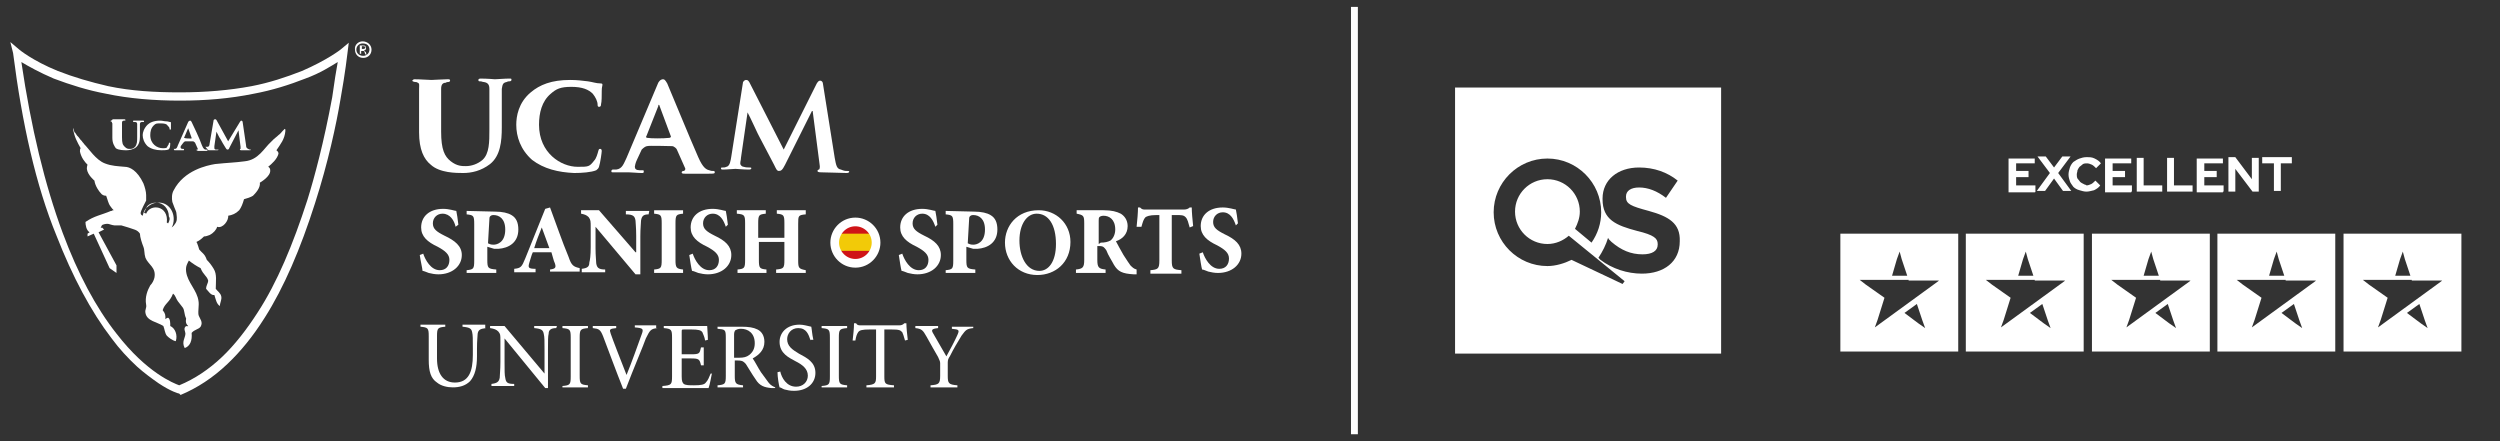 <?xml version="1.0" encoding="utf-8"?>
<!-- Generator: Adobe Illustrator 28.0.0, SVG Export Plug-In . SVG Version: 6.00 Build 0)  -->
<svg version="1.1" id="Capa_1" xmlns="http://www.w3.org/2000/svg" xmlns:xlink="http://www.w3.org/1999/xlink" x="0px" y="0px"
	 viewBox="0 0 362.7 64" style="enable-background:new 0 0 362.7 64;" xml:space="preserve">
<rect x="0" y="0" width="362.7" height="64" fill="#333333" stroke="none"/>
<style type="text/css">
	.st0{fill:#FFFFFF;}
	.st1{fill:#CF1417;}
	.st2{fill:#F2CA08;}
	.st3{fill:none;stroke:#FFFFFF;stroke-width:1.262;stroke-miterlimit:10;}
	.st4{fill:none;stroke:#FFFFFF;}
</style>
<g>
	<g>
		<path class="st0" d="M329.9,23.7v4h1v-4h1.6v-0.9h-4.3v0.9H329.9z M323.3,27.8h1v-3.3l2.5,3.3h0.9v-4.9h-1V26l-2.4-3.2h-1V27.8z
			 M322.6,27.8v-0.9h-2.8v-1.2h1.8v-0.9h-1.8v-1.1h2.7V23h-3.8v4.9h3.8V27.8z M318.1,27.8v-0.9h-2.7v-4h-1v4.9H318.1z M313.7,27.8
			v-0.9H311v-4h-1v4.9H313.7z M309.3,27.8v-0.9h-2.8v-1.2h1.8v-0.9h-1.8v-1.1h2.7V23h-3.8v4.9h3.8V27.8z M302.3,26.7
			c-0.2-0.1-0.4-0.2-0.5-0.3s-0.2-0.3-0.4-0.5c-0.1-0.2-0.1-0.4-0.1-0.6c0-0.2,0.1-0.4,0.1-0.6c0.1-0.2,0.2-0.4,0.3-0.5
			c0.1-0.1,0.3-0.2,0.5-0.4c0.2-0.1,0.4-0.1,0.6-0.1c0.2,0,0.5,0.1,0.7,0.2c0.2,0.1,0.4,0.3,0.6,0.5l0.7-0.7
			c-0.2-0.3-0.5-0.5-0.9-0.7c-0.4-0.2-0.7-0.2-1.2-0.2c-0.4,0-0.7,0.1-1,0.2c-0.3,0.1-0.6,0.3-0.9,0.5c-0.2,0.2-0.4,0.5-0.5,0.8
			c-0.1,0.3-0.2,0.7-0.2,1c0,0.4,0.1,0.7,0.2,1c0.1,0.3,0.3,0.5,0.5,0.8c0.2,0.2,0.5,0.4,0.9,0.5c0.3,0.1,0.7,0.2,1,0.2
			s0.7-0.1,1.1-0.2c0.4-0.2,0.7-0.4,0.9-0.7l-0.7-0.7c-0.2,0.2-0.4,0.4-0.6,0.5c-0.2,0.1-0.5,0.2-0.7,0.2
			C302.7,26.8,302.4,26.8,302.3,26.7 M298,25.9l1.3,1.8h1.2l-1.9-2.6l1.8-2.4h-1.2l-1.2,1.6l-1.2-1.6h-1.2l1.8,2.4l-1.9,2.6h1.2
			L298,25.9z M295.3,27.8v-0.9h-2.8v-1.2h1.8v-0.9h-1.8v-1.1h2.7V23h-3.8v4.9h3.8C295.3,27.9,295.3,27.8,295.3,27.8z"/>
		<path class="st0" d="M340,33.9V51h17.1V33.9L340,33.9L340,33.9z M348.2,37.6l0.4-1.1l0.3,1.1l0.8,2.4h-2.2L348.2,37.6z
			 M351.2,46.9l-2-1.5l1.8-1.3l0.8,2.4l0.4,1.1L351.2,46.9z M354.2,40.8l-9.2,6.7l0.4-1.1l1-3.2l-2.7-1.9l-0.9-0.7h3.8h0.6h2.7v0.1
			h0.6h3.8L354.2,40.8z"/>
		<path class="st0" d="M321.7,33.9V51h17.1V33.9L321.7,33.9L321.7,33.9z M329.9,37.6l0.4-1.1l0.3,1.1l0.8,2.4h-2.2L329.9,37.6z
			 M333,46.9l-2-1.5l1.8-1.3l0.8,2.4l0.4,1.1L333,46.9z M335.9,40.8l-9.2,6.7l0.4-1.1l1-3.2l-2.7-1.9l-0.9-0.7h3.8h0.6h2.7v0.1h0.6
			h3.8L335.9,40.8z"/>
		<path class="st0" d="M303.5,33.9V51h17.1V33.9L303.5,33.9L303.5,33.9z M311.7,37.6l0.4-1.1l0.3,1.1l0.8,2.4h-2.2L311.7,37.6z
			 M314.7,46.9l-2-1.5l1.8-1.3l0.8,2.4l0.4,1.1L314.7,46.9z M317.7,40.8l-9.2,6.7l0.4-1.1l1-3.2l-2.7-1.9l-0.9-0.7h3.8h0.6h2.7v0.1
			h0.6h3.8L317.7,40.8z"/>
		<path class="st0" d="M285.2,33.9V51h17.1V33.9L285.2,33.9L285.2,33.9z M293.5,37.6l0.4-1.1l0.3,1.1l0.8,2.4h-2.2L293.5,37.6z
			 M296.5,46.9l-2-1.5l1.8-1.3l0.8,2.4l0.4,1.1L296.5,46.9z M299.5,40.8l-9.2,6.7l0.4-1.1l1-3.2l-2.7-1.9l-0.9-0.7h3.8h0.6h2.7v0.1
			h0.6h3.8L299.5,40.8z"/>
		<path class="st0" d="M267,33.9V51h17.1V33.9L267,33.9L267,33.9z M275.2,37.6l0.4-1.1l0.3,1.1l0.8,2.4h-2.2L275.2,37.6z
			 M278.3,46.9l-2-1.5l1.8-1.3l0.8,2.4l0.4,1.1L278.3,46.9z M281.2,40.8l-9.2,6.7l0.4-1.1l1-3.2l-2.7-1.9l-0.9-0.7h3.8h0.6h2.7v0.1
			h0.6h3.8L281.2,40.8z"/>
	</g>
	<g>
		<path class="st0" d="M211.1,12.7v38.6h38.6V12.7H211.1z M235.4,41.2l-7.4-3.5c-1,0.5-2.3,0.9-3.5,0.9c-4.3,0-7.8-3.5-7.8-7.8
			s3.5-7.8,7.8-7.8c4.3,0,7.8,3.5,7.8,7.8c0,1.6-0.5,3.1-1.4,4.4l-2.4-2c0.4-0.8,0.7-1.6,0.7-2.5c0-2.6-2.1-4.7-4.7-4.7
			c-2.6,0-4.7,2.1-4.7,4.7s2.1,4.7,4.7,4.7c1.2,0,2.3-0.5,3.1-1.2l8.1,6.6L235.4,41.2z M243.7,35L243.7,35c0,3-2.3,4.7-5.5,4.7
			c-2.1,0-4.3-0.7-6-2c-0.1-0.1-0.2-0.2-0.3-0.3c0.6-0.9,1.1-1.9,1.4-2.9c0,0.1,0.1,0.1,0.1,0.2c0.1,0.1,0.3,0.3,0.3,0.3l0.1,0.1
			c1.4,1.2,2.8,1.8,4.5,1.8c1.4,0,2.2-0.5,2.2-1.4v-0.1c0-0.8-0.5-1.3-3-1.9c-3-0.8-5-1.6-5-4.6v-0.1c0-2.7,2.2-4.5,5.3-4.5
			c2.2,0,4.1,0.7,5.6,1.9l-1.7,2.5c-1.3-1-2.6-1.5-3.9-1.5c-1.2,0-1.9,0.5-1.9,1.3v0.1c0,1,0.7,1.3,3.3,2
			C242.1,31.4,243.8,32.4,243.7,35z"/>
	</g>
</g>
<g>
	<path class="st1" d="M126.1,32.5c0-0.1-0.1-0.1-0.1-0.2h-3.6c-0.2,0.4-0.4,0.7-0.7,1c0,0-0.1,0.1-0.1,0.1c-0.2,0.2-0.4,0.5-0.5,0.7
		h5.8C126.6,33.6,126.4,33,126.1,32.5z"/>
	<path class="st1" d="M125.9,37.6c0.1-0.1,0.2-0.2,0.4-0.3c0.3-0.3,0.6-0.5,1-0.6v-0.4h-6.1v0.1c0.1,0.1,0.2,0.1,0.3,0.2
		c0.3,0.2,0.6,0.5,0.8,0.8c0,0,0,0.1,0.1,0.1c0.1,0.2,0.2,0.4,0.3,0.6h3C125.6,37.9,125.7,37.8,125.9,37.6z"/>
	<path class="st2" d="M127,34.2c-0.1-0.1-0.1-0.2-0.1-0.3h-5.5c0,0.1-0.1,0.1-0.1,0.2v2.2c0.1,0,0.1,0.1,0.2,0.1h5.9v-1.8
		C127.1,34.5,127,34.3,127,34.2z"/>
	<path class="st0" d="M66.1,32.9C65.9,32,65.3,31,64.2,31c-0.8,0-1.4,0.6-1.4,1.4c0,0.8,0.5,1.2,1.7,1.8C66,34.9,67,35.7,67,37
		c0,1.6-1.4,2.8-3.4,2.8c-0.5,0-1-0.1-1.4-0.2c-0.3-0.1-0.7-0.3-0.9-0.3C61.3,39,61,37.8,60.9,37l0.5-0.2c0.3,0.9,1.1,2.4,2.4,2.4
		c0.9,0,1.4-0.6,1.4-1.5c0-0.8-0.6-1.3-1.7-1.9c-1.5-0.7-2.4-1.5-2.4-2.8c0-1.6,1.2-2.7,3.2-2.7c0.9,0,1.7,0.3,1.9,0.3
		c0.1,0.5,0.2,1.1,0.3,2L66.1,32.9z"/>
	<path class="st0" d="M71.8,30.7c1.1,0,1.9,0.2,2.4,0.5c0.7,0.4,1,1.1,1,2.1c0,1.9-1.4,2.7-2.9,2.8c-0.2,0-0.4,0-0.6,0l-1-0.3v1.9
		c0,1.2,0.1,1.3,1.3,1.4v0.5h-4.3v-0.4c1-0.1,1.1-0.2,1.1-1.4v-5.3c0-1.2-0.1-1.3-1.1-1.4v-0.5L71.8,30.7L71.8,30.7z M70.8,35.3
		c0.2,0.1,0.4,0.2,0.8,0.2c0.5,0,1.7-0.3,1.7-2.2c0-1.6-0.9-2.1-1.7-2.1c-0.3,0-0.4,0.1-0.5,0.2c-0.1,0.1-0.1,0.3-0.1,0.4L70.8,35.3
		L70.8,35.3z"/>
	<path class="st0" d="M79.8,39.6v-0.5c0.8-0.1,0.9-0.3,0.7-0.9c-0.2-0.4-0.3-1-0.5-1.6h-2.7c-0.2,0.4-0.3,0.9-0.5,1.5
		c-0.2,0.7-0.2,0.9,0.9,0.9v0.5h-3.1v-0.5c1-0.1,1.1-0.3,1.6-1.5l2.9-7.2l0.7-0.2c0.9,2.4,1.7,4.8,2.7,7.2c0.4,1.2,0.7,1.4,1.6,1.6
		v0.5H79.8z M78.6,33c-0.4,1-0.8,2-1.1,3h2.2L78.6,33z"/>
	<path class="st0" d="M94.1,31.1c-0.8,0-1,0.3-1.1,0.9c0,0.4-0.1,1.1-0.1,2.3v5.5h-0.7l-5.8-6.9V36c0,1.2,0.1,1.8,0.1,2.2
		c0.1,0.6,0.3,0.9,1.3,0.9v0.4h-3.4v-0.5c0.8-0.1,1.1-0.3,1.1-0.9c0.1-0.4,0.2-1,0.2-2.3V33c0-0.9,0-1.1-0.3-1.5
		c-0.3-0.3-0.6-0.4-1.1-0.5v-0.5h2.6l5.3,6.1h0.1v-2.4c0-1.2-0.1-1.9-0.1-2.2c-0.1-0.6-0.3-0.9-1.4-0.9v-0.5h3.4L94.1,31.1
		L94.1,31.1z"/>
	<path class="st0" d="M94.9,39.6v-0.5c1-0.1,1.1-0.2,1.1-1.4v-5.3c0-1.2-0.1-1.3-1.1-1.4v-0.5h4.2V31c-1,0.1-1.1,0.2-1.1,1.4v5.3
		c0,1.1,0.1,1.3,1.1,1.4v0.5H94.9z"/>
	<path class="st0" d="M105.3,32.9c-0.3-0.9-0.8-1.9-1.9-1.9c-0.8,0-1.4,0.6-1.4,1.4c0,0.8,0.5,1.2,1.7,1.8c1.5,0.7,2.4,1.5,2.4,2.8
		c0,1.6-1.4,2.8-3.4,2.8c-0.5,0-1-0.1-1.4-0.2c-0.3-0.1-0.7-0.3-0.9-0.3c-0.1-0.3-0.3-1.6-0.4-2.3l0.5-0.2c0.3,0.9,1.1,2.4,2.4,2.4
		c0.9,0,1.4-0.6,1.4-1.5c0-0.8-0.6-1.3-1.7-1.9c-1.5-0.7-2.4-1.5-2.4-2.8c0-1.6,1.2-2.7,3.2-2.7c0.9,0,1.7,0.3,1.9,0.3
		c0.1,0.5,0.2,1.1,0.3,2L105.3,32.9z"/>
	<path class="st0" d="M116.9,31.1c-1.1,0.1-1.1,0.2-1.1,1.4v5.3c0,1.1,0.1,1.2,1.1,1.4v0.4h-4.3v-0.5c1.1-0.1,1.2-0.2,1.2-1.4v-2.6
		h-3.7v2.6c0,1.2,0.1,1.3,1.1,1.4v0.5h-4.2v-0.5c1-0.1,1.1-0.2,1.1-1.4v-5.3c0-1.2-0.1-1.3-1.2-1.4v-0.5h4.2V31
		c-1,0.1-1.1,0.2-1.1,1.4v2.1h3.8v-2.1c0-1.2-0.1-1.3-1.1-1.4v-0.5h4.2V31.1z"/>
	<path class="st0" d="M135.7,32.9c-0.3-0.9-0.8-1.9-1.9-1.9c-0.8,0-1.4,0.6-1.4,1.4c0,0.8,0.5,1.2,1.7,1.8c1.5,0.7,2.4,1.5,2.4,2.8
		c0,1.6-1.4,2.8-3.4,2.8c-0.5,0-1-0.1-1.4-0.2c-0.3-0.1-0.7-0.3-0.9-0.3c-0.1-0.3-0.3-1.6-0.4-2.3l0.5-0.2c0.3,0.9,1.1,2.4,2.4,2.4
		c0.9,0,1.4-0.6,1.4-1.5c0-0.8-0.6-1.3-1.7-1.9c-1.5-0.7-2.4-1.5-2.4-2.8c0-1.6,1.2-2.7,3.2-2.7c0.9,0,1.7,0.3,1.9,0.3
		c0.1,0.5,0.2,1.1,0.3,2L135.7,32.9z"/>
	<path class="st0" d="M141.3,30.7c1.1,0,1.9,0.2,2.4,0.5c0.7,0.4,1,1.1,1,2.1c0,1.9-1.4,2.7-2.9,2.8c-0.2,0-0.4,0-0.6,0l-1-0.3v1.9
		c0,1.2,0.1,1.3,1.3,1.4v0.5h-4.3v-0.4c1-0.1,1.1-0.2,1.1-1.4v-5.3c0-1.2-0.1-1.3-1.1-1.4v-0.5L141.3,30.7L141.3,30.7z M140.4,35.3
		c0.2,0.1,0.4,0.2,0.8,0.2c0.5,0,1.7-0.3,1.7-2.2c0-1.6-0.9-2.1-1.7-2.1c-0.3,0-0.4,0.1-0.5,0.2c-0.1,0.1-0.1,0.3-0.1,0.4
		L140.4,35.3L140.4,35.3z"/>
	<path class="st0" d="M150.7,30.5c2.5,0,4.6,1.9,4.6,4.6c0,3-2.2,4.8-4.8,4.8c-2.8,0-4.7-2.1-4.7-4.7
		C145.8,32.8,147.5,30.5,150.7,30.5z M150.4,31c-1.4,0-2.5,1.5-2.5,3.9c0,2.3,1,4.4,2.9,4.4c1.3,0,2.4-1.3,2.4-3.9
		C153.2,32.6,152.1,31,150.4,31z"/>
	<path class="st0" d="M164.9,39.8c-0.1,0-0.3,0-0.4,0c-1.7-0.1-2.3-0.4-2.9-1.4c-0.3-0.6-0.8-1.3-1.1-2.1c-0.3-0.4-0.4-0.6-1-0.6
		h-0.3v2c0,1.1,0.2,1.3,1.2,1.4v0.5h-4.3v-0.5c1-0.1,1.2-0.3,1.2-1.4v-5.3c0-1.1-0.1-1.2-1.1-1.4v-0.5h3.9c1.2,0,1.9,0.2,2.5,0.5
		c0.5,0.3,1,0.9,1,1.8c0,1.2-0.8,1.9-1.7,2.2c0.2,0.4,0.7,1.3,1.1,2c0.5,0.8,0.8,1.2,1,1.5c0.3,0.3,0.5,0.5,0.9,0.6L164.9,39.8z
		 M159.7,35.2c0.6,0,1-0.1,1.4-0.3c0.4-0.3,0.7-0.9,0.7-1.6c0-1.5-0.9-2-1.7-2c-0.3,0-0.5,0.1-0.6,0.2c-0.1,0.1-0.1,0.3-0.1,0.5v3.4
		L159.7,35.2L159.7,35.2z"/>
	<path class="st0" d="M172.6,33c-0.2-0.7-0.3-1.2-0.6-1.5c-0.3-0.3-0.6-0.3-1.4-0.3H170v6.6c0,1.2,0.2,1.3,1.4,1.4v0.5h-4.5v-0.5
		c1.1-0.1,1.3-0.2,1.3-1.4v-6.6h-0.4c-1.1,0-1.4,0.2-1.6,0.3c-0.3,0.3-0.4,0.7-0.6,1.4h-0.7c0.1-1,0.2-2,0.2-2.8h0.3
		c0.3,0.3,0.4,0.3,0.8,0.3h5.6c0.3,0,0.6-0.1,0.8-0.3h0.3c0,0.6,0.1,1.8,0.2,2.7L172.6,33z"/>
	<path class="st0" d="M70.5,47.6c-0.9,0.1-1.1,0.3-1.2,0.8c0,0.3-0.1,0.9-0.1,2.2v1.1c0,1.6-0.3,2.8-1,3.6c-0.7,0.7-1.6,0.9-2.5,0.9
		c-0.8,0-1.7-0.2-2.3-0.7c-0.9-0.6-1.2-1.6-1.2-3.3v-3.4c0-1.2-0.1-1.3-1.2-1.4v-0.3h3.6v0.3c-1.1,0.1-1.2,0.2-1.2,1.4V52
		c0,2.2,0.9,3.5,2.6,3.5c2,0,2.6-1.6,2.6-4v-1c0-1.3,0-1.9-0.1-2.3c-0.1-0.5-0.3-0.7-1.4-0.8v-0.3h3.3v0.5H70.5z"/>
	<path class="st0" d="M80.7,47.6c-0.8,0-1.1,0.3-1.1,0.8c-0.1,0.4-0.1,1-0.1,2.3v5.6h-0.4l-5.9-7.2v3.4c0,1.3,0,1.9,0.1,2.3
		c0.1,0.7,0.3,0.9,1.3,0.9v0.3h-3.3v-0.3c0.8-0.1,1.1-0.3,1.2-0.9c0-0.4,0.1-1.1,0.1-2.3v-3c0-1,0-1-0.3-1.4
		c-0.3-0.3-0.6-0.4-1.2-0.5v-0.3h2.1l5.8,6.9v-3.4c0-1.3,0-1.9-0.1-2.3c-0.1-0.6-0.3-0.8-1.4-0.9v-0.3h3.3L80.7,47.6L80.7,47.6z"/>
	<path class="st0" d="M81.6,56.3v-0.3c1.1-0.1,1.2-0.2,1.2-1.4V49c0-1.2-0.1-1.3-1.2-1.4v-0.3h3.7v0.3c-1.1,0.1-1.2,0.2-1.2,1.4v5.5
		c0,1.2,0.1,1.3,1.2,1.4v0.3H81.6z"/>
	<path class="st0" d="M95.4,47.6c-1,0.1-1.1,0.3-1.7,1.5c-0.3,0.9-1.8,4.4-2.9,7.3h-0.4c-1-2.5-2.1-5.5-2.9-7.6
		c-0.4-1-0.6-1.1-1.5-1.2v-0.3h3.4v0.3c-1,0.1-1,0.2-0.8,0.8c0.3,0.9,1.4,3.7,2.3,6c0.7-1.7,1.7-4.5,2.2-5.9c0.3-0.8,0.2-0.9-1-1
		v-0.3h3.1V47.6z"/>
	<path class="st0" d="M103.3,54.1c-0.1,0.4-0.3,1.7-0.5,2.2h-6.7v-0.3c1.3-0.1,1.4-0.2,1.4-1.4V49c0-1.2-0.1-1.3-1.2-1.4v-0.3h6.3
		c0,0.3,0.1,1.3,0.1,2l-0.4,0.1c-0.1-0.6-0.3-0.9-0.4-1.2c-0.2-0.3-0.6-0.4-1.6-0.4h-1c-0.4,0-0.4,0-0.4,0.4v3.2h1.3
		c1.3,0,1.3-0.1,1.5-1h0.4V53h-0.4c-0.2-0.9-0.3-1-1.5-1h-1.3v2.6c0,0.7,0.1,0.9,0.3,1.1c0.3,0.2,0.8,0.2,1.5,0.2
		c1,0,1.5-0.1,1.7-0.4c0.3-0.3,0.5-0.8,0.7-1.3H103.3z"/>
	<path class="st0" d="M112.4,56.3c-0.2,0-0.3,0-0.5,0c-1-0.1-1.7-0.3-2.3-1.3c-0.5-0.7-1-1.6-1.4-2.2c-0.3-0.3-0.4-0.5-1.2-0.5h-0.4
		v2.2c0,1.1,0.1,1.3,1.2,1.4v0.3h-3.7v-0.3c1.1-0.1,1.2-0.2,1.2-1.4V49c0-1.2-0.1-1.2-1.2-1.3v-0.3h3.5c1,0,1.7,0.1,2.3,0.4
		c0.6,0.3,1,0.9,1,1.8c0,1.2-0.8,1.9-1.7,2.4c0.3,0.4,0.8,1.4,1.2,2c0.5,0.7,0.8,1.1,1.1,1.5c0.3,0.4,0.7,0.6,1,0.7L112.4,56.3z
		 M107.2,51.9c0.7,0,1.1-0.1,1.5-0.4c0.5-0.4,0.8-0.9,0.8-1.7c0-1.5-1-2.1-2-2.1c-0.4,0-0.6,0.1-0.8,0.2c-0.1,0.1-0.2,0.3-0.2,0.6
		v3.4H107.2z"/>
	<path class="st0" d="M117.6,49.4c-0.3-0.9-0.6-1.8-1.8-1.8c-1,0-1.6,0.8-1.6,1.6c0,1,0.7,1.5,1.7,2.1c1.1,0.6,2.4,1.2,2.4,2.8
		c0,1.5-1.2,2.6-3.1,2.6c-0.6,0-1-0.1-1.4-0.2c-0.3-0.1-0.5-0.3-0.7-0.3c-0.1-0.3-0.3-1.5-0.3-2.2l0.4-0.1c0.2,0.9,0.9,2.2,2.3,2.2
		c1,0,1.7-0.7,1.7-1.6c0-1-0.8-1.6-1.8-2.1c-0.9-0.5-2.3-1.1-2.3-2.8c0-1.3,1-2.5,2.9-2.5c0.6,0,1.2,0.2,1.7,0.3
		c0.1,0.5,0.1,1,0.3,1.9H117.6z"/>
	<path class="st0" d="M119.2,56.3v-0.3c1.1-0.1,1.2-0.2,1.2-1.4V49c0-1.2-0.1-1.3-1.2-1.4v-0.3h3.7v0.3c-1.1,0.1-1.2,0.2-1.2,1.4
		v5.5c0,1.2,0.1,1.3,1.2,1.4v0.3H119.2z"/>
	<path class="st0" d="M131.3,49.4c-0.2-0.7-0.3-1-0.4-1.2c-0.3-0.3-0.4-0.4-1.6-0.4h-1v6.8c0,1.1,0.1,1.2,1.4,1.3v0.3h-4v-0.3
		c1.3-0.1,1.4-0.3,1.4-1.3v-6.8h-0.9c-1.1,0-1.5,0.1-1.7,0.4c-0.2,0.3-0.3,0.6-0.4,1.2h-0.4c0.1-0.9,0.2-1.7,0.2-2.5h0.3
		c0.2,0.3,0.3,0.3,0.8,0.3h5.5c0.3,0,0.5-0.1,0.7-0.3h0.3c0,0.6,0.1,1.6,0.2,2.4L131.3,49.4z"/>
	<path class="st0" d="M141.2,47.6c-1,0.1-1.1,0.3-1.7,1.1c-0.6,1-1.1,1.8-1.7,3c-0.2,0.3-0.3,0.5-0.3,0.9v1.9c0,1.1,0.1,1.3,1.4,1.4
		v0.3h-3.9v-0.3c1.2-0.1,1.4-0.2,1.4-1.4v-1.8c0-0.3-0.1-0.4-0.3-0.9c-0.5-0.9-1-1.7-1.7-3c-0.5-0.9-0.7-1.1-1.6-1.2v-0.3h3.3v0.3
		c-1,0.1-1,0.3-0.7,0.8c0.6,1.1,1.3,2.2,1.9,3.3c0.5-0.9,1.2-2.2,1.6-3.1c0.3-0.7,0.3-0.8-0.8-0.9v-0.3h3.1v0.3H141.2z"/>
	<path class="st0" d="M53.9,7.2c0,0.7-0.5,1.2-1.2,1.2c-0.7,0-1.2-0.5-1.2-1.2C51.4,6.5,52,6,52.6,6C53.3,6,53.9,6.5,53.9,7.2z
		 M51.7,7.2c0,0.5,0.4,0.9,1,0.9c0.5,0,0.9-0.4,0.9-0.9c0-0.5-0.3-0.9-1-0.9C52.1,6.3,51.7,6.7,51.7,7.2z M52.5,7.8h-0.3V6.6
		c0.1,0,0.3,0,0.4,0c0.3,0,0.3,0,0.4,0.1c0.1,0.1,0.1,0.2,0.1,0.3c0,0.2-0.1,0.3-0.3,0.3c0.1,0.1,0.2,0.2,0.3,0.3
		c0,0.2,0.1,0.3,0.1,0.3H53c0-0.1-0.1-0.2-0.1-0.3c0-0.2-0.1-0.2-0.3-0.2h-0.2V7.8z M52.5,7.1h0.2c0.2,0,0.3-0.1,0.3-0.2
		c0-0.1-0.1-0.2-0.3-0.2c-0.1,0-0.1,0-0.2,0V7.1z"/>
	<path class="st0" d="M26.1,57.2L26,57.1c-0.1,0-1.2-0.3-3-1.5c-1-0.7-2.1-1.5-3.1-2.4c-1.3-1.2-2.6-2.6-3.7-4.1
		c-3-3.9-5.7-9-8-14.9c-3-7.3-5-16.3-6.3-26.5L1.5,6.1l1.3,1.1c0,0,1.9,1.6,5.6,3.1c2.3,0.9,4.7,1.6,7.3,2.2
		c3.3,0.7,6.8,0.9,10.4,0.9c3.7,0,7.2-0.3,10.4-0.9c2.6-0.5,5-1.3,7.3-2.2c3.7-1.6,5.6-3.1,5.6-3.1l1.2-1l-0.2,1.6
		c0,0-0.3,2.7-1,6.6c-0.6,3.6-1.8,9.2-3.7,15.1c-2.1,6.6-4.5,12.2-7.3,16.6c-1.7,2.7-3.5,4.9-5.4,6.7c-2.1,2-4.4,3.5-6.8,4.5
		L26.1,57.2z M3.1,9c1.4,9.5,3.4,17.8,6,24.8c2.2,5.9,4.8,10.8,7.8,14.6c4.4,5.7,8.3,7.2,9.1,7.5c2.2-0.9,4.3-2.3,6.2-4.1
		c1.8-1.7,3.6-4,5.2-6.5c2.8-4.3,5.1-9.8,7.2-16.3c1-3.2,2.4-8.4,3.6-14.9c0.3-2.2,0.6-4,0.8-5.1c-1,0.6-2.5,1.6-4.7,2.4
		c-2.3,0.9-4.8,1.7-7.5,2.2c-3.4,0.7-7,1-10.7,1c-3.7,0-7.4-0.3-10.7-1c-2.7-0.5-5.2-1.3-7.6-2.2C5.7,10.5,4.1,9.6,3.1,9z"/>
	<path class="st0" d="M16.1,17.6C16.1,17.6,16.1,17.6,16.1,17.6c0.2,0.1,0.1,0.2,0.2,0.3c0,0.2,0,0.3,0,1.2V20
		c0,0.8,0.3,1.2,0.5,1.5c0.4,0.3,1.2,0.3,1.6,0.3c0.3,0,0.9-0.1,1.3-0.4c0.5-0.4,0.6-1,0.6-1.6v-0.6c0-0.9,0-1,0-1.2
		c0-0.2,0.1-0.3,0.3-0.3c0.1,0,0.1,0,0.2,0c0.1,0,0.1,0,0.1-0.1c0,0,0-0.1-0.1-0.1c-0.3,0-0.6,0-0.7,0c0,0-0.3,0-0.7,0
		c-0.1,0-0.1,0-0.1,0.1c0,0,0,0.1,0.1,0.1c0.1,0,0.2,0,0.2,0c0.2,0,0.3,0.1,0.3,0.3c0,0.2,0,0.3,0,1.2v0.7c0,0.6,0,1-0.3,1.4
		c-0.3,0.3-0.5,0.3-0.8,0.3c-0.2,0-0.4,0-0.7-0.3c-0.3-0.3-0.4-0.5-0.4-1.4V19c0-0.9,0-1,0-1.2c0-0.2,0.1-0.3,0.3-0.3
		c0.1,0,0.1,0,0.1,0c0.1,0,0.1,0,0.1-0.1c0,0,0-0.1-0.2-0.1c-0.2,0-0.6,0-0.7,0c-0.2,0-0.5,0-0.9,0c-0.1,0-0.1,0-0.1,0.1
		C15.9,17.6,16,17.6,16.1,17.6z M21.4,21.2c0.5,0.4,1.2,0.6,2,0.6c0.3,0,0.8,0,1-0.1c0.1,0,0.1-0.1,0.2-0.2c0.1-0.2,0.1-0.7,0.1-0.7
		s0-0.1-0.1-0.1c-0.1,0-0.1,0-0.1,0.1c0,0.1-0.1,0.3-0.2,0.4c-0.1,0.3-0.2,0.3-0.7,0.3c-0.8,0-1.8-0.6-1.8-1.9c0-0.5,0.1-1,0.5-1.4
		c0.3-0.3,0.4-0.3,1-0.3s0.9,0.1,1,0.3c0.2,0.2,0.3,0.3,0.3,0.5c0,0.1,0,0.1,0.1,0.1s0.1,0,0.1-0.1c0-0.1,0-0.4,0-0.6s0-0.3,0-0.3
		s0-0.1-0.1-0.1c-0.2,0-0.3-0.1-0.6-0.1c-0.3,0-0.5-0.1-0.9-0.1c-0.9,0-1.5,0.3-1.8,0.6c-0.5,0.5-0.7,1.1-0.7,1.5
		C20.7,20.1,20.9,20.7,21.4,21.2z M30.3,21.8c0.2,0,0.4,0,0.6,0c0.1,0,0.3,0,0.6,0c0.1,0,0.2,0,0.2-0.1c0,0,0,0-0.1,0
		c-0.1,0-0.2,0-0.3,0s-0.2-0.1-0.2-0.2c0-0.1,0-0.2,0-0.3l0.3-2.1c0.2,0.4,0.5,1,0.6,1.1c0.1,0.2,0.5,0.9,0.7,1.2
		c0.1,0.2,0.2,0.3,0.3,0.3s0.2,0,0.3-0.3l1.3-2.5l0.3,2.4c0,0.2,0,0.3,0,0.3s-0.1,0-0.1,0.1c0,0,0,0.1,0.2,0.1c0.3,0,1,0,1.2,0
		c0.1,0,0.2,0,0.2-0.1c0,0,0,0-0.1,0c-0.1,0-0.1,0-0.3-0.1c-0.2-0.1-0.3-0.2-0.3-0.5l-0.5-3.4c0-0.1-0.1-0.2-0.2-0.2
		s-0.1,0.1-0.2,0.2l-1.7,2.8l-1.7-3.1c-0.1-0.1-0.1-0.1-0.2-0.1c0,0-0.1,0-0.2,0.1l-0.6,3.5c0,0.2-0.1,0.4-0.3,0.4
		c-0.1,0-0.1,0-0.2,0c-0.1,0-0.1,0-0.1,0C30.2,21.8,30.2,21.8,30.3,21.8z M25.3,21.8c0.3,0,0.6,0,0.7,0c0.2,0,0.4,0,0.6,0
		c0.1,0,0.1,0,0.1-0.1c0,0,0-0.1-0.1-0.1h-0.1c-0.2,0-0.3-0.1-0.3-0.2c0-0.1,0-0.2,0.1-0.3l0.3-0.4c0.1-0.1,0.2-0.2,0.3-0.2H28
		c0.1,0,0.3,0.2,0.3,0.2l0.4,0.9c0,0.1,0,0.1-0.1,0.1c-0.1,0-0.1,0-0.1,0.1c0,0,0.1,0,0.2,0.1c0.4,0,0.9,0,1.1,0
		c0.3,0,0.3,0,0.3-0.1c0,0,0-0.1-0.1-0.1s-0.1,0-0.2,0c-0.1,0-0.3-0.1-0.5-0.6c-0.3-0.9-1.3-3-1.5-3.4c-0.1-0.2-0.2-0.2-0.2-0.2
		s-0.2,0-0.3,0.2l-1.5,3.4c-0.1,0.3-0.2,0.5-0.4,0.5c-0.1,0-0.1,0-0.2,0C25.2,21.6,25.2,21.6,25.3,21.8
		C25.1,21.8,25.2,21.8,25.3,21.8z M26.7,20l0.6-1.4v-0.1c0,0,0,0,0,0.1l0.5,1.4c0,0.1,0,0.1-0.1,0.1C27.5,20.1,26.9,20.1,26.7,20
		C26.7,20.1,26.7,20.1,26.7,20z"/>
	<path class="st0" d="M10.6,18.7c0.2,1.2,0.6,1.9,1.1,2.8c-0.1,0.1-0.1,0.3-0.1,0.5c0.2,0.9,0.7,1.5,1.1,1.9c0,0-0.1,0.2-0.1,0.6
		c0.1,0.9,1.1,1.7,1.1,1.7c0.1,0.8,0.7,1.6,0.9,1.8c0.2,0.3,0.5,0.4,0.8,0.4c0.2,0.5,0.3,1.1,0.6,1.5c0.2,0.3,0.3,0.4,0.5,0.6
		c-0.1,0-0.2,0-0.3,0.1h-0.1c-1.4,0.6-2.4,0.7-3.7,1.6c0,0.4,0.1,1.2,0.6,1.5l-0.3,0.2v0.4l0.9-0.4l2.3,5l1,0.7v-1.1l-2.6-4.8
		l0.8-0.4l-0.3-0.3l-0.2,0.1c0.1-0.2,0.1-0.4,0.3-0.5c0.9-0.3,0.9,0,1.7,0.1c0.3,0,0.6,0,1,0c0.3,0.1,0.7,0.2,1,0.3
		c0.8,0.3,1.3,0.3,1.7,0.9c0,0.5,0.3,1.4,0.5,1.9c0.2,0.5,0.1,1,0.3,1.6c0.4,1,1.6,1.4,1.3,2.9c-0.1,0.4-0.3,0.8-0.6,1.1
		c-0.4,0.7-0.8,1.7-0.6,2.8c0.1,0.5-0.2,0.7-0.1,1.2c0.2,1.2,1.7,1.3,2.6,1.9c0.2,0.5,0.2,1,0.5,1.4c0.3,0.3,0.8,0.7,1.3,0.8
		c0.3-0.9-0.1-1.9-0.8-2.2c0-0.5,0-1-0.3-1.2c-0.3,0-0.3,0.2-0.4,0.2c0-0.6,0-0.8-0.4-1.3c0.3-1,1-1.1,1.5-2.4
		c0.4,0.3,0.4,0.7,0.7,1.1c0.2,0.3,0.5,0.6,0.7,0.9c0.3,0.4,0.2,1,0.5,1.6c-0.1,0.6,0,0.8,0.3,1.1c0,0.1-0.3-0.1-0.4,0.1
		c-0.3,0.3,0,0.7,0,1c0,0.6-0.6,1.2-0.1,2.1c0.8-0.3,1.1-1.1,1-2.2c0.4-0.5,1-0.5,1.3-0.9c0.4-0.7-0.1-1.1-0.3-1.7
		c-0.1-0.6,0.1-1.4,0-2c-0.2-1.6-1.6-2.7-1.8-4.3c-0.1-0.8,0.2-1.2,0.4-1.6c0.5,0.4,1.1,0.8,1.7,1.1c0.4,1,0.9,1.1,1.1,1.8
		c0,0.4-0.3,0.7-0.3,1.2c0.3,0.3,0.7,1,1.2,0.9c0.2,0.6,0.3,1.3,0.8,1.6c0-0.5,0.3-0.9,0.2-1.4c-0.1-0.5-0.6-0.8-0.8-1.1
		c0-1.1,0.2-2.1-0.3-2.9c-0.3-0.5-0.6-0.9-1-1.3c-0.3-0.9-0.7-1-1.1-1.5c-0.1-0.3-0.2-0.7-0.3-0.9c0-0.1-0.1-0.1-0.1-0.2
		c0.5-0.2,1-0.7,1.1-0.8c0.3,0,0.5-0.1,0.8-0.2c0.6-0.3,1-0.8,1.1-1.2c0.8,0.3,1.7-0.9,1.6-1.6c0.6-0.1,1.1-0.3,1.6-0.8
		c0.3-0.4,0.5-0.9,0.7-1.6c0.4-0.1,1-0.3,1.3-0.5c0.3-0.3,1.1-1.1,1-1.9c0,0,1.6-0.9,1.5-1.8c0-0.4-0.3-0.5-0.3-0.5
		c0.5-0.4,1.3-1.1,1.5-1.9c0-0.3-0.2-0.4-0.3-0.5c0.6-0.9,1.2-1.6,1.3-2.8c0-0.2,0-0.3-0.1-0.3c0,0-0.3,0.3-0.3,0.3
		c-0.2,0.2-0.3,0.4-0.6,0.6c-0.3,0.3-0.5,0.4-0.7,0.6c-0.2,0.2-0.3,0.3-0.4,0.4c-1,0.9-1.8,2.6-3.8,2.8c-1.5,0.2-2.4,0.2-4.3,0.4
		c-1.2,0.2-4.5,0.9-6,3.8c-0.3,0.5-0.3,1.2-0.2,1.7c0.1,0.3,0.2,0.5,0.3,0.8c0.1,0.3,0.3,0.6,0.3,0.9c0.1,0.8,0.1,1.1-0.3,1.6
		c-0.1,0.2-0.3,0.3-0.4,0.4c0.2-0.3,0.3-0.8,0.3-1.2c0-1.4-1-2.5-2.3-2.4c-0.6,0-1.2,0.3-1.7,0.8c-0.3,0.3-0.4,0.7-0.5,1.1
		c-0.2-0.1-0.3-0.2-0.3-0.4c0-0.3,0.7-1.6,0.8-1.8c0-0.3,0-0.5,0-0.8c0-0.5-0.2-1.2-0.4-1.7c-0.9-1.9-2-2.4-2.7-2.4
		c-1-0.1-1.9-0.1-2.9-0.5c-1.3-0.5-2.3-2.1-3-2.8c-0.1-0.2-0.3-0.3-0.3-0.4c-0.2-0.2-0.3-0.3-0.5-0.6c-0.2-0.2-0.3-0.3-0.4-0.5
		c-0.1-0.1-0.1-0.2-0.2-0.2C10.6,18.4,10.6,18.6,10.6,18.7z M24.4,32.4c-0.1,0-0.1-0.1-0.2-0.1c0.3-2.5-2.4-2.8-3-1.3
		c-0.1-0.1-0.3-0.1-0.3-0.1c0.1-0.3,0.3-0.6,0.4-0.9c0.3-0.4,0.8-0.6,1.3-0.6h0.1c1,0,1.8,0.9,1.8,2C24.7,31.7,24.6,32,24.4,32.4z"
		/>
	<path class="st0" d="M60.1,11.5c1,0,2,0.1,2.5,0.1c0.4,0,1.6-0.1,2.3-0.1c0.3,0,0.4,0,0.4,0.2c0,0.1-0.1,0.2-0.3,0.2
		s-0.2,0-0.3,0.1c-0.5,0-0.7,0.3-0.7,0.9c0,0.6,0,1,0,3.7v2.5c0,2.6,0.5,3.6,1.4,4.3c0.9,0.7,1.6,0.7,2.2,0.7c0.8,0,1.7-0.3,2.4-0.9
		c1-0.9,1-2.6,1-4.4v-2.2c0-2.7,0-3.2,0-3.7c0-0.6-0.2-0.9-0.8-1c-0.2,0-0.3-0.1-0.5-0.1s-0.3,0-0.3-0.2c0-0.1,0.1-0.2,0.3-0.2
		c1,0,2.1,0.1,2.1,0.1c0.3,0,1.4-0.1,2.1-0.1c0.3,0,0.3,0,0.3,0.2c0,0.1-0.1,0.2-0.3,0.2c-0.2,0-0.2,0-0.4,0.1
		c-0.5,0.1-0.6,0.3-0.7,1c0,0.6,0,1,0,3.7v1.9c0,2-0.2,4.1-1.7,5.3c-1.3,1-2.7,1.3-3.9,1.3c-1,0-3.4,0-4.7-1.2
		c-1-0.8-1.7-2.2-1.7-4.7v-2.6c0-2.7,0-3.2,0-3.7c0-0.5,0.1-0.8-0.2-0.9c0,0-0.1-0.1-0.3-0.1s-0.5-0.1-0.5-0.2
		C59.9,11.6,60,11.5,60.1,11.5z"/>
	<path class="st0" d="M77.2,23.2c-1.7-1.5-2.3-3.4-2.3-5.1c0-1.2,0.3-3.2,2.1-4.7c1.3-1.1,3-1.8,5.7-1.8c1.1,0,1.7,0.1,2.6,0.2
		c0.7,0.1,1.2,0.3,1.8,0.3c0.3,0,0.3,0.1,0.3,0.2c0,0.2-0.1,0.3-0.1,0.9c0,0.6,0,1.6-0.1,1.9c0,0.3-0.1,0.4-0.3,0.4
		s-0.2-0.2-0.2-0.3c0-0.5-0.3-1.1-0.7-1.6c-0.6-0.6-1.5-1-3.1-1c-1.6,0-2.2,0.3-3,1c-1.3,1.1-1.7,2.8-1.7,4.5c0,4.1,3.2,6.1,5.6,6.1
		c1.6,0,1.7,0,2.4-0.9c0.3-0.3,0.5-1,0.6-1.4c0.1-0.3,0.1-0.3,0.3-0.3c0.1,0,0.2,0.1,0.2,0.3c0,0.2-0.2,1.7-0.4,2.3
		c-0.1,0.3-0.2,0.3-0.4,0.5c-0.7,0.3-2.1,0.4-3.2,0.4C81,25,78.9,24.5,77.2,23.2z"/>
	<path class="st0" d="M107.8,11.9c0.2-0.3,0.4-0.3,0.4-0.3c0.2,0,0.3,0,0.5,0.3l5,9.8l4.8-9.6c0.2-0.3,0.3-0.4,0.5-0.4
		c0.2,0,0.4,0.2,0.4,0.5l1.7,10.7c0.2,1.1,0.3,1.6,0.9,1.7c0.5,0.2,0.6,0.2,0.9,0.2c0.2,0,0.3,0,0.3,0.1c0,0.2-0.3,0.2-0.4,0.2
		c-0.4,0-3-0.1-3.7-0.1c-0.4,0-0.5-0.1-0.5-0.2c0-0.1,0.1-0.2,0.2-0.2c0.1,0,0.2-0.3,0.1-0.8l-1-7.7h-0.1l-3.9,7.8
		c-0.4,0.8-0.6,0.9-0.9,0.9s-0.4-0.3-0.7-0.9c-0.4-0.8-1.8-3.4-2.1-4c-0.2-0.3-1.2-2.6-1.9-3.9h0.2l-1,6.9c0,0.3-0.1,0.5-0.1,0.8
		c0,0.3,0.3,0.5,0.5,0.5c0.3,0.1,0.6,0.1,0.8,0.1c0.2,0,0.3,0,0.3,0.1c0,0.2-0.2,0.2-0.4,0.2c-0.8,0-1.6-0.1-1.9-0.1
		c-0.3,0-1.2,0.1-1.8,0.1c-0.2,0-0.3,0-0.3-0.2c0-0.1,0.1-0.1,0.3-0.1c0.2,0,0.3,0,0.5-0.1c0.5-0.1,0.6-0.9,0.7-1.5L107.8,11.9z"/>
	<path class="st0" d="M93.9,20c0.6,0.1,2.3,0.1,3.2,0c0.2,0,0.3-0.2,0.2-0.3l-1.6-4.3c0-0.1-0.1-0.2-0.1-0.2c-0.1,0-0.1,0.1-0.1,0.2
		l-1.7,4.3C93.7,19.8,93.7,20,93.9,20z M93.9,21.2c-0.2,0-0.5,0.2-0.8,0.5l-0.7,1.5c-0.2,0.4-0.3,0.9-0.3,1c0,0.3,0.2,0.5,0.7,0.5
		h0.3c0.3,0,0.3,0,0.3,0.2c0,0.2-0.1,0.2-0.3,0.2c-0.6,0-1.4-0.1-1.9-0.1C90.9,25,89.9,25,89,25c-0.3,0-0.3,0-0.3-0.2
		c0-0.1,0.1-0.2,0.2-0.2c0.2,0,0.4,0,0.5,0c0.9-0.1,1.1-0.9,1.5-1.7L95.5,12c0.3-0.5,0.6-0.5,0.7-0.5c0.2,0,0.3,0.1,0.6,0.6
		c0.4,0.9,3.3,8,4.5,10.7c0.7,1.6,1.2,1.8,1.6,1.9c0.3,0.1,0.3,0.1,0.5,0.1c0.2,0,0.3,0,0.3,0.2c0,0.2-0.2,0.2-0.9,0.2
		c-0.6,0-2,0-3.4,0c-0.3,0-0.5,0-0.5-0.2c0-0.1,0.1-0.2,0.3-0.2c0.1,0,0.3-0.2,0.2-0.4l-1.2-2.7c0-0.1-0.4-0.5-0.7-0.5
		C97.2,21.2,94,21.1,93.9,21.2z"/>
	<path class="st3" d="M124.1,38.2c1.7,0,3-1.4,3-3c0-1.7-1.4-3-3-3c-1.7,0-3,1.4-3,3C121.1,36.8,122.4,38.2,124.1,38.2z"/>
	<path class="st0" d="M179.3,32.7c-0.3-0.9-0.8-1.9-1.9-1.9c-0.8,0-1.4,0.6-1.4,1.4s0.5,1.2,1.7,1.8c1.5,0.7,2.4,1.5,2.4,2.8
		c0,1.6-1.4,2.8-3.4,2.8c-0.5,0-1-0.1-1.4-0.2c-0.3-0.1-0.7-0.3-0.9-0.3c-0.1-0.3-0.3-1.6-0.4-2.3l0.5-0.2c0.3,0.9,1.1,2.4,2.4,2.4
		c0.9,0,1.4-0.6,1.4-1.5c0-0.8-0.6-1.3-1.7-1.9c-1.5-0.7-2.4-1.5-2.4-2.8c0-1.6,1.2-2.7,3.2-2.7c0.9,0,1.7,0.3,1.9,0.3
		c0.1,0.5,0.2,1.1,0.3,2L179.3,32.7z"/>
	<path class="st4" d="M196.5,1v62"/>
</g>
</svg>
